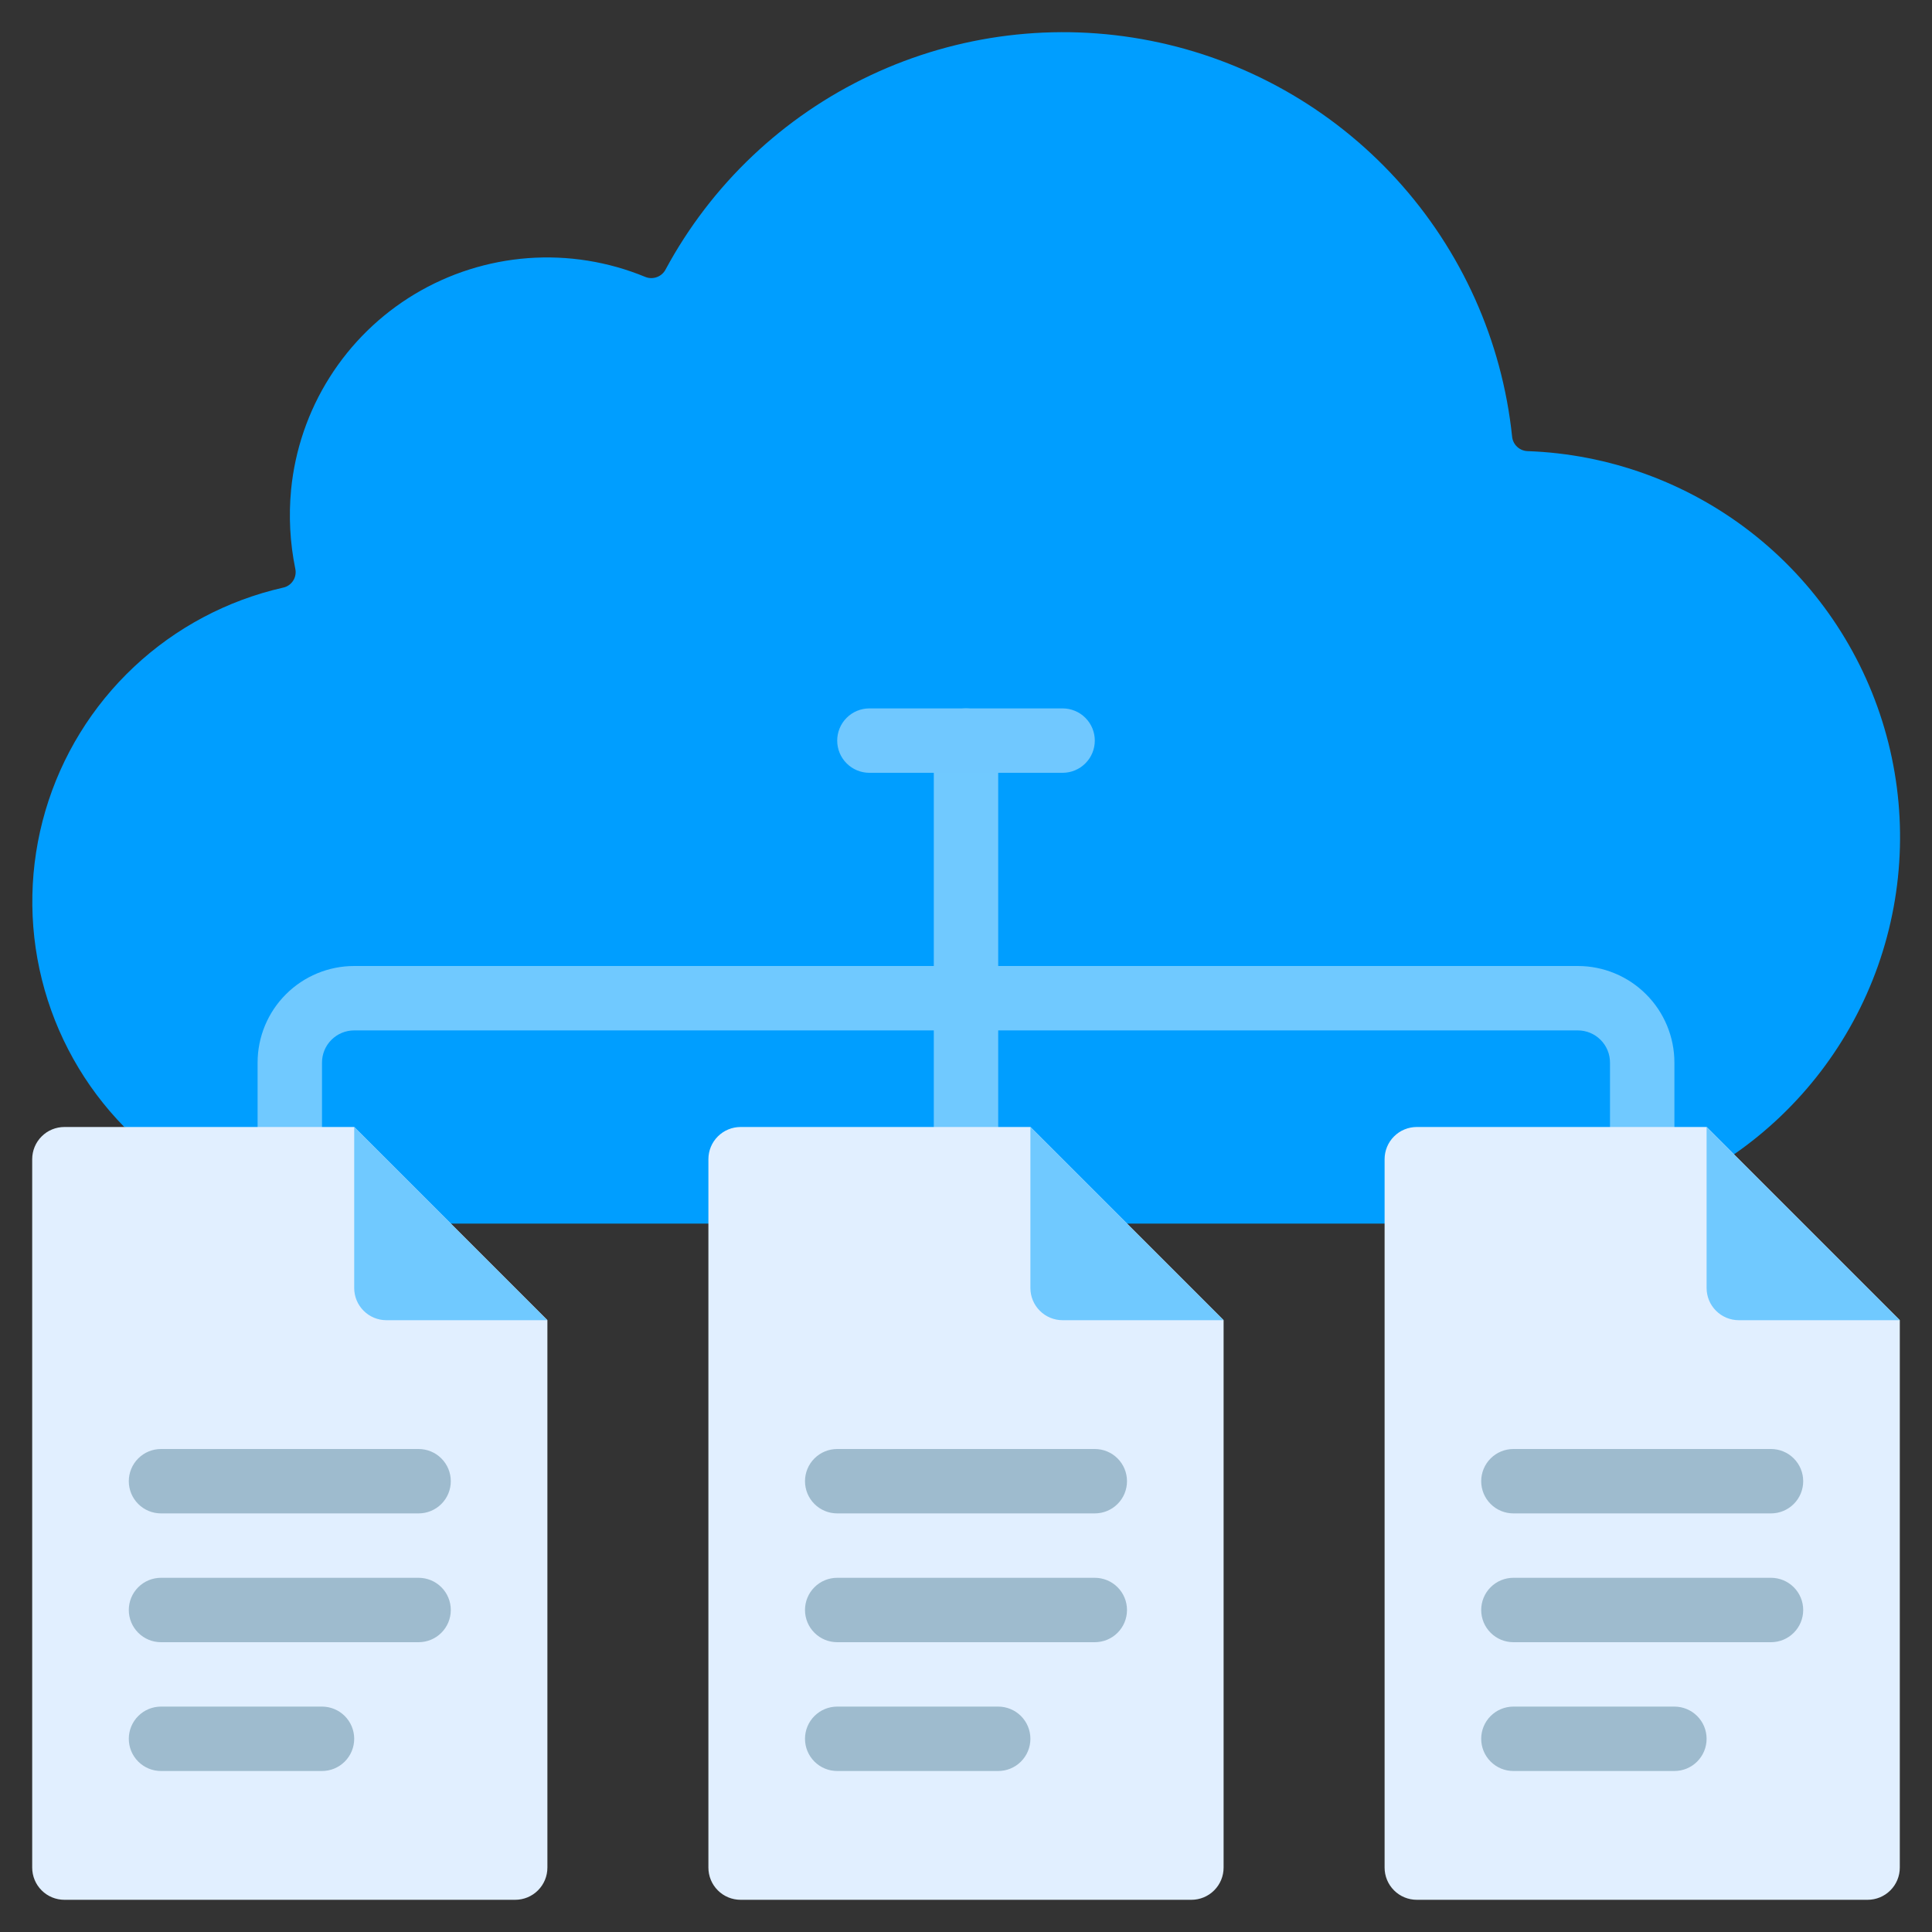 <svg width="60" height="60" viewBox="0 0 60 60" fill="none" xmlns="http://www.w3.org/2000/svg">
<rect x="0" y="0" width="60" height="60" fill="#333333" stroke="none"/>
<path d="M43 38L53.85 35.85C55.92 34.415 57.485 32.364 58.324 29.989C59.162 27.614 59.232 25.035 58.522 22.618C57.813 20.201 56.361 18.069 54.372 16.524C52.382 14.979 49.957 14.099 47.44 14.01C47.319 14.006 47.204 13.958 47.115 13.875C47.027 13.793 46.972 13.681 46.96 13.56C46.648 10.58 45.389 7.778 43.368 5.565C41.347 3.352 38.67 1.845 35.73 1.265C32.79 0.684 29.741 1.061 27.031 2.34C24.321 3.618 22.091 5.732 20.67 8.37C20.612 8.48 20.516 8.564 20.399 8.606C20.283 8.649 20.155 8.647 20.04 8.6C18.887 8.124 17.638 7.924 16.394 8.017C15.15 8.111 13.945 8.494 12.876 9.136C11.807 9.779 10.903 10.663 10.237 11.718C9.571 12.772 9.161 13.969 9.04 15.21C8.962 16.029 9.005 16.854 9.17 17.66C9.184 17.724 9.186 17.79 9.174 17.854C9.163 17.918 9.139 17.98 9.103 18.035C9.068 18.09 9.022 18.137 8.968 18.174C8.915 18.211 8.854 18.237 8.79 18.25C7.055 18.644 5.456 19.494 4.159 20.712C2.861 21.93 1.913 23.472 1.41 25.179C0.908 26.886 0.87 28.696 1.301 30.422C1.731 32.149 2.615 33.729 3.86 35L14 38H43Z" fill="#009EFF"/>
<path d="M49 30H31V23C31 22.735 30.895 22.48 30.707 22.293C30.52 22.105 30.265 22 30 22C29.735 22 29.48 22.105 29.293 22.293C29.105 22.48 29 22.735 29 23V30H11C10.204 30 9.441 30.316 8.879 30.879C8.316 31.441 8 32.204 8 33V35C8 35.265 8.105 35.52 8.293 35.707C8.48 35.895 8.735 36 9 36C9.265 36 9.52 35.895 9.707 35.707C9.895 35.52 10 35.265 10 35V33C10 32.735 10.105 32.48 10.293 32.293C10.48 32.105 10.735 32 11 32H29V35C29 35.265 29.105 35.52 29.293 35.707C29.48 35.895 29.735 36 30 36C30.265 36 30.52 35.895 30.707 35.707C30.895 35.52 31 35.265 31 35V32H49C49.265 32 49.52 32.105 49.707 32.293C49.895 32.48 50 32.735 50 33V35C50 35.265 50.105 35.52 50.293 35.707C50.48 35.895 50.735 36 51 36C51.265 36 51.52 35.895 51.707 35.707C51.895 35.52 52 35.265 52 35V33C52 32.204 51.684 31.441 51.121 30.879C50.559 30.316 49.796 30 49 30Z" fill="#70C9FF"/>
<path d="M33 24H27C26.735 24 26.48 23.895 26.293 23.707C26.105 23.52 26 23.265 26 23C26 22.735 26.105 22.48 26.293 22.293C26.48 22.105 26.735 22 27 22H33C33.265 22 33.52 22.105 33.707 22.293C33.895 22.48 34 22.735 34 23C34 23.265 33.895 23.52 33.707 23.707C33.52 23.895 33.265 24 33 24Z" fill="#70C8FF"/>
<path d="M17 41V58C17 58.265 16.895 58.52 16.707 58.707C16.52 58.895 16.265 59 16 59H2C1.735 59 1.48 58.895 1.293 58.707C1.105 58.52 1 58.265 1 58V36C1 35.735 1.105 35.48 1.293 35.293C1.48 35.105 1.735 35 2 35H11L17 41Z" fill="#E1EFFF"/>
<path d="M17 41H12C11.735 41 11.48 40.895 11.293 40.707C11.105 40.52 11 40.265 11 40V35L17 41Z" fill="#70C9FF"/>
<path d="M38 41V58C38 58.265 37.895 58.52 37.707 58.707C37.52 58.895 37.265 59 37 59H23C22.735 59 22.48 58.895 22.293 58.707C22.105 58.52 22 58.265 22 58V36C22 35.735 22.105 35.48 22.293 35.293C22.48 35.105 22.735 35 23 35H32L38 41Z" fill="#E1EFFF"/>
<path d="M38 41H33C32.735 41 32.48 40.895 32.293 40.707C32.105 40.52 32 40.265 32 40V35L38 41Z" fill="#70C9FF"/>
<path d="M59 41V58C59 58.265 58.895 58.52 58.707 58.707C58.52 58.895 58.265 59 58 59H44C43.735 59 43.48 58.895 43.293 58.707C43.105 58.52 43 58.265 43 58V36C43 35.735 43.105 35.48 43.293 35.293C43.48 35.105 43.735 35 44 35H53L59 41Z" fill="#E1EFFF"/>
<path d="M59 41H54C53.735 41 53.48 40.895 53.293 40.707C53.105 40.52 53 40.265 53 40V35L59 41Z" fill="#70C9FF"/>
<path d="M13 47H5C4.735 47 4.48 46.895 4.293 46.707C4.105 46.52 4 46.265 4 46C4 45.735 4.105 45.48 4.293 45.293C4.48 45.105 4.735 45 5 45H13C13.265 45 13.52 45.105 13.707 45.293C13.895 45.48 14 45.735 14 46C14 46.265 13.895 46.52 13.707 46.707C13.52 46.895 13.265 47 13 47Z" fill="#9EBBCE"/>
<path d="M13 51H5C4.735 51 4.48 50.895 4.293 50.707C4.105 50.52 4 50.265 4 50C4 49.735 4.105 49.48 4.293 49.293C4.48 49.105 4.735 49 5 49H13C13.265 49 13.52 49.105 13.707 49.293C13.895 49.48 14 49.735 14 50C14 50.265 13.895 50.52 13.707 50.707C13.52 50.895 13.265 51 13 51Z" fill="#9EBBCE"/>
<path d="M10 55H5C4.735 55 4.48 54.895 4.293 54.707C4.105 54.52 4 54.265 4 54C4 53.735 4.105 53.48 4.293 53.293C4.48 53.105 4.735 53 5 53H10C10.265 53 10.52 53.105 10.707 53.293C10.895 53.48 11 53.735 11 54C11 54.265 10.895 54.52 10.707 54.707C10.52 54.895 10.265 55 10 55Z" fill="#9EBBCE"/>
<path d="M34 47H26C25.735 47 25.48 46.895 25.293 46.707C25.105 46.52 25 46.265 25 46C25 45.735 25.105 45.48 25.293 45.293C25.48 45.105 25.735 45 26 45H34C34.265 45 34.52 45.105 34.707 45.293C34.895 45.48 35 45.735 35 46C35 46.265 34.895 46.52 34.707 46.707C34.52 46.895 34.265 47 34 47Z" fill="#9EBBCE"/>
<path d="M34 51H26C25.735 51 25.48 50.895 25.293 50.707C25.105 50.52 25 50.265 25 50C25 49.735 25.105 49.48 25.293 49.293C25.48 49.105 25.735 49 26 49H34C34.265 49 34.52 49.105 34.707 49.293C34.895 49.48 35 49.735 35 50C35 50.265 34.895 50.52 34.707 50.707C34.52 50.895 34.265 51 34 51Z" fill="#9EBBCE"/>
<path d="M31 55H26C25.735 55 25.48 54.895 25.293 54.707C25.105 54.52 25 54.265 25 54C25 53.735 25.105 53.48 25.293 53.293C25.48 53.105 25.735 53 26 53H31C31.265 53 31.52 53.105 31.707 53.293C31.895 53.48 32 53.735 32 54C32 54.265 31.895 54.52 31.707 54.707C31.52 54.895 31.265 55 31 55Z" fill="#9EBBCE"/>
<path d="M55 47H47C46.735 47 46.48 46.895 46.293 46.707C46.105 46.52 46 46.265 46 46C46 45.735 46.105 45.48 46.293 45.293C46.48 45.105 46.735 45 47 45H55C55.265 45 55.52 45.105 55.707 45.293C55.895 45.48 56 45.735 56 46C56 46.265 55.895 46.52 55.707 46.707C55.52 46.895 55.265 47 55 47Z" fill="#9EBBCE"/>
<path d="M55 51H47C46.735 51 46.48 50.895 46.293 50.707C46.105 50.52 46 50.265 46 50C46 49.735 46.105 49.48 46.293 49.293C46.48 49.105 46.735 49 47 49H55C55.265 49 55.52 49.105 55.707 49.293C55.895 49.48 56 49.735 56 50C56 50.265 55.895 50.52 55.707 50.707C55.52 50.895 55.265 51 55 51Z" fill="#9EBBCE"/>
<path d="M52 55H47C46.735 55 46.48 54.895 46.293 54.707C46.105 54.52 46 54.265 46 54C46 53.735 46.105 53.48 46.293 53.293C46.48 53.105 46.735 53 47 53H52C52.265 53 52.52 53.105 52.707 53.293C52.895 53.48 53 53.735 53 54C53 54.265 52.895 54.52 52.707 54.707C52.52 54.895 52.265 55 52 55Z" fill="#9EBBCE"/>
</svg>
